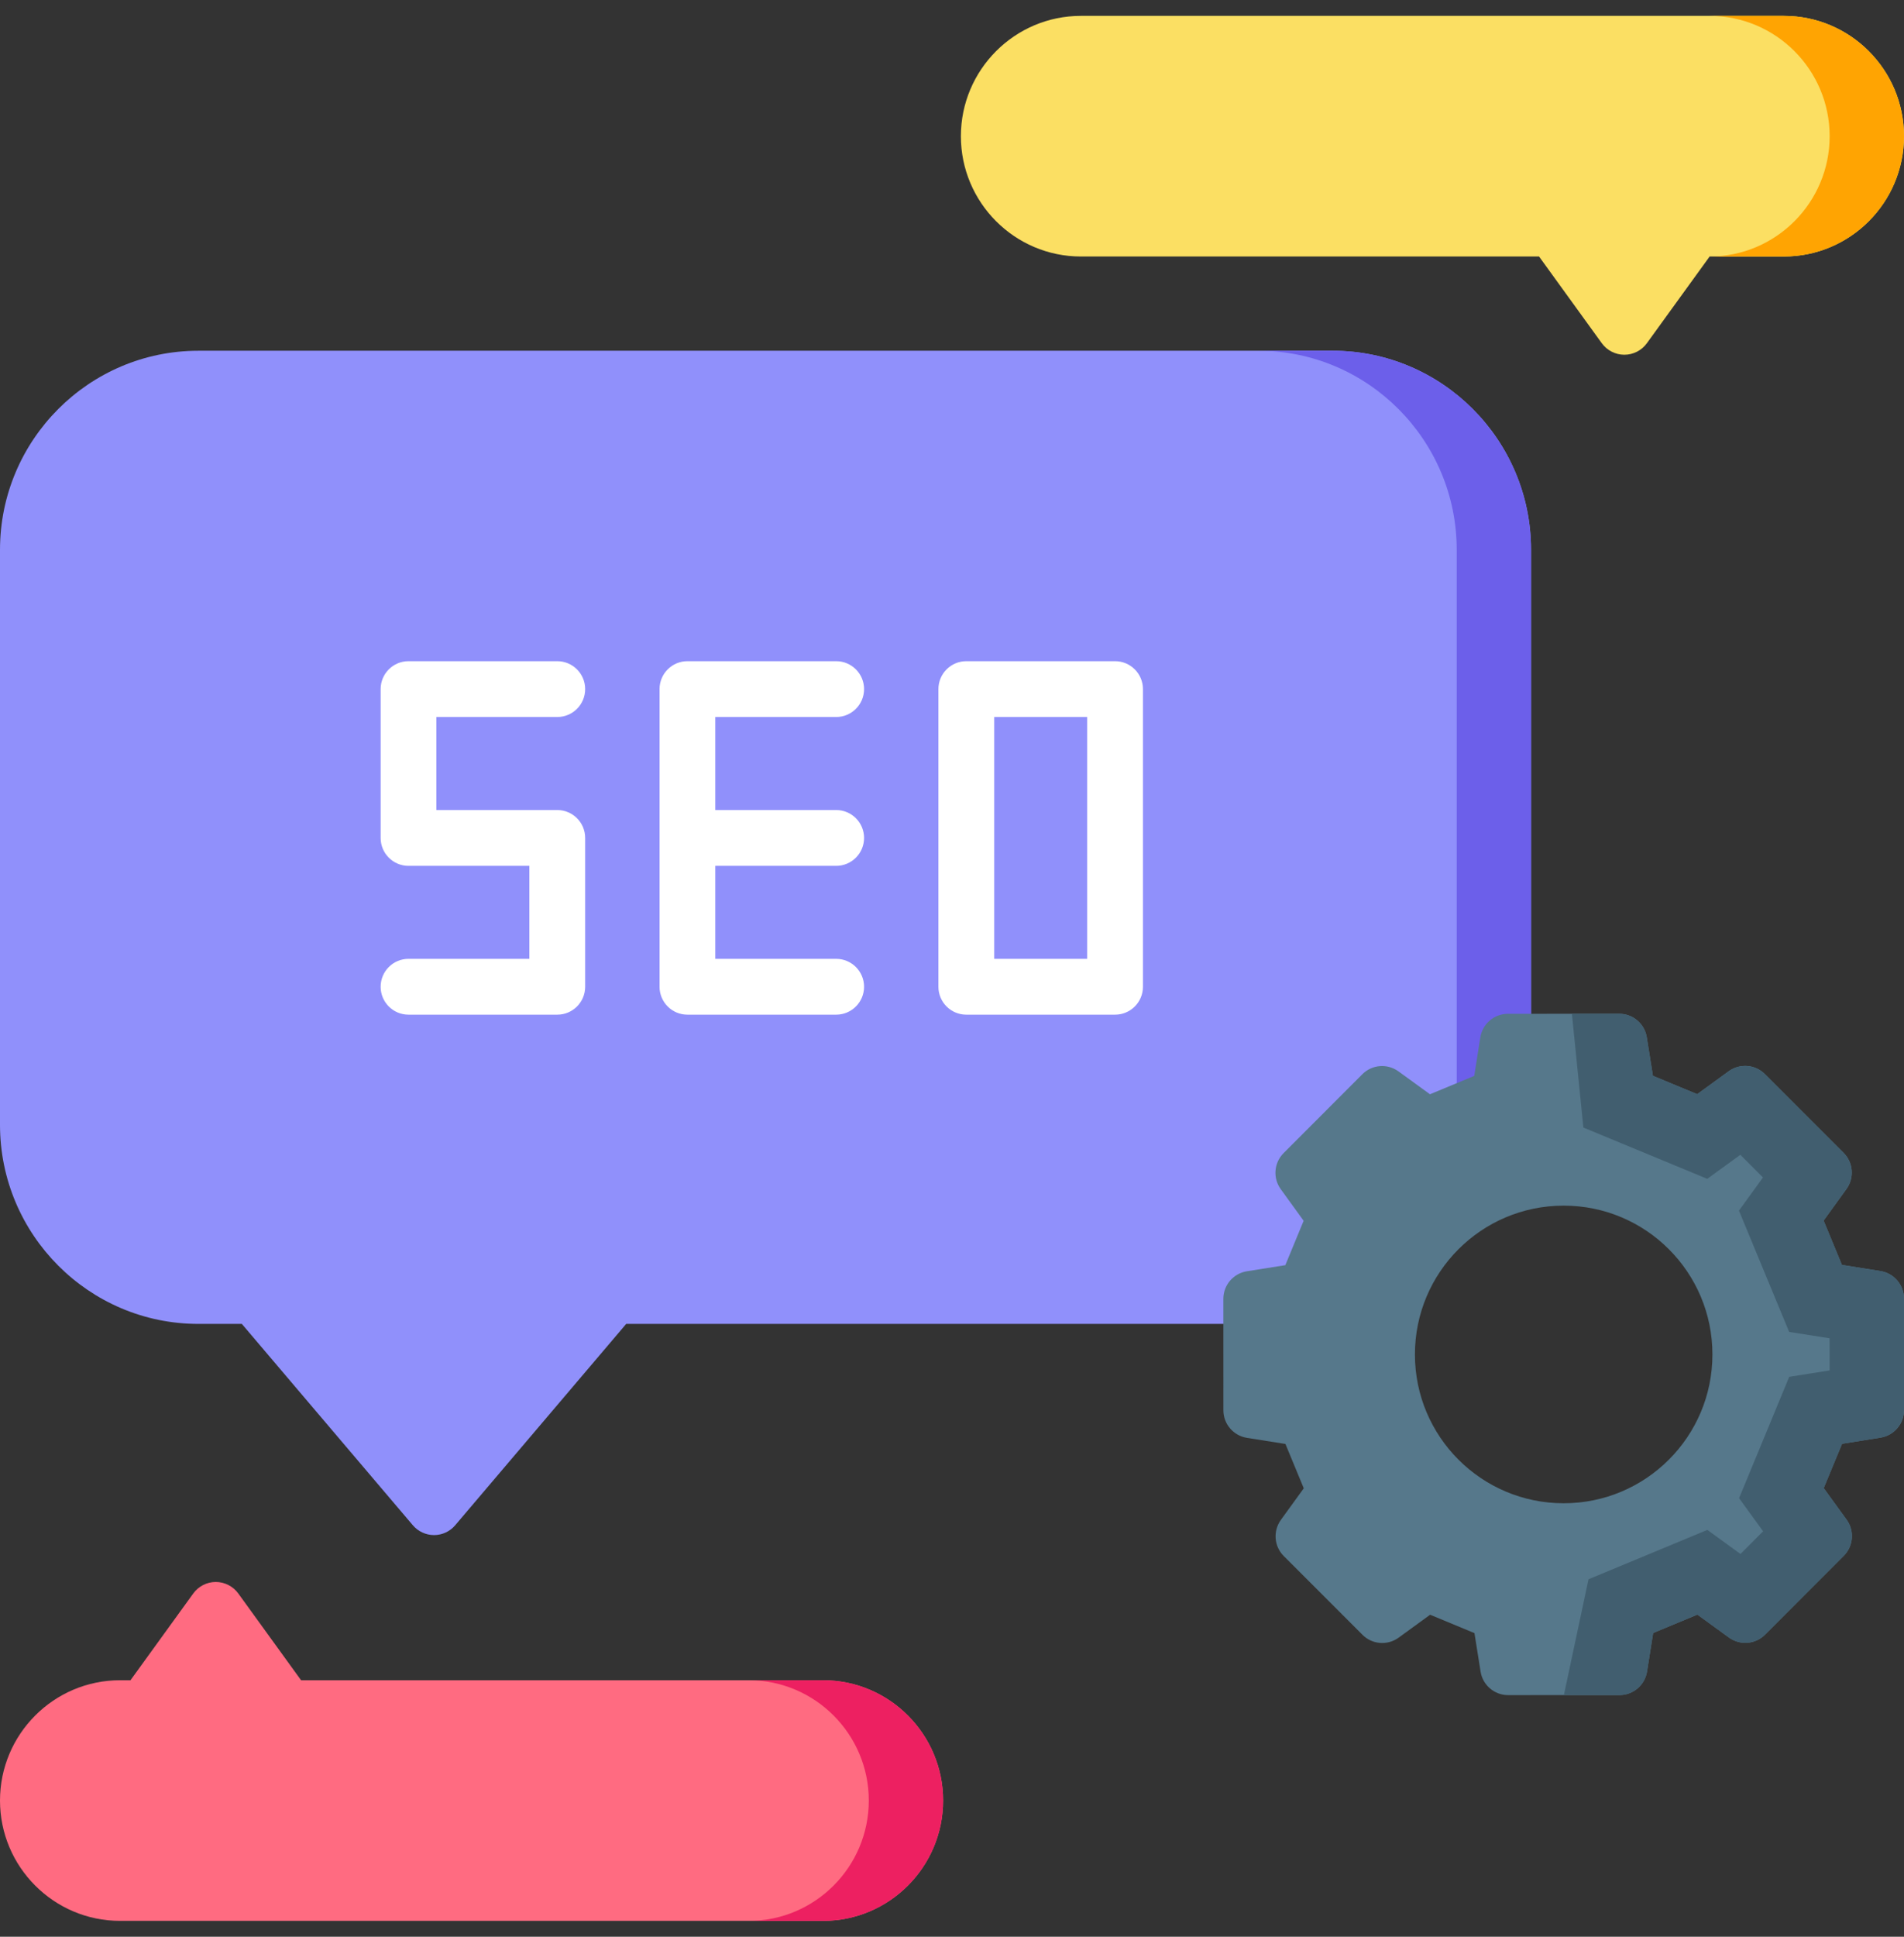<svg width="60" height="61" viewBox="0 0 60 61" fill="none" xmlns="http://www.w3.org/2000/svg">
<rect x="0" y="0" width="60" height="61" fill="#333333" stroke="none"/>
<g clip-path="url(#clip0_7256_8914)">
<path d="M48.247 17.316V35.429C48.247 35.834 48.208 36.23 48.135 36.615C47.113 36.807 46.181 37.252 45.405 37.883C44.624 38.518 44 39.34 43.605 40.283C43.433 40.693 43.304 41.126 43.224 41.576C42.827 41.656 42.417 41.698 41.996 41.698H19.733L14.346 48.038C14.18 48.235 13.936 48.349 13.678 48.349C13.42 48.349 13.175 48.235 13.008 48.038L7.621 41.698H6.252C2.804 41.698 0 38.886 0 35.429V17.316C0 13.859 2.804 11.047 6.252 11.047H41.996C45.443 11.047 48.247 13.859 48.247 17.316Z" fill="#9090FB"/>
<path d="M39.654 41.698C41.151 41.698 42.527 41.167 43.605 40.283C43.433 40.693 43.304 41.127 43.224 41.577C42.827 41.656 42.417 41.698 41.996 41.698H39.654Z" fill="#6C5FEA"/>
<path d="M48.247 17.316V35.429C48.247 35.834 48.209 36.23 48.135 36.615C47.113 36.807 46.181 37.252 45.405 37.883C45.727 37.129 45.905 36.3 45.905 35.429V17.316C45.905 13.859 43.1 11.047 39.654 11.047H41.996C45.443 11.047 48.247 13.859 48.247 17.316Z" fill="#6C5FEA"/>
<path d="M29.72 56.71C29.72 58.8 28.023 60.5 25.938 60.5H3.782C1.697 60.5 0 58.8 0 56.71C0 54.621 1.697 52.921 3.782 52.921H4.112L6.088 50.191C6.253 49.962 6.518 49.826 6.799 49.826C7.081 49.826 7.346 49.962 7.511 50.191L9.488 52.921H25.938C28.023 52.921 29.72 54.621 29.72 56.71Z" fill="#FF6B81"/>
<path d="M60 4.29C60 6.379 58.303 8.079 56.217 8.079H53.875L51.898 10.809C51.733 11.037 51.469 11.173 51.188 11.173C50.906 11.173 50.641 11.037 50.476 10.809L48.5 8.079H34.062C31.977 8.079 30.28 6.379 30.28 4.29C30.28 2.2 31.977 0.5 34.062 0.5H56.217C58.303 0.5 60 2.2 60 4.29Z" fill="#FBDF63"/>
<path d="M60 4.29C60 6.379 58.303 8.079 56.217 8.079H53.875C55.961 8.079 57.657 6.379 57.657 4.29C57.657 2.2 55.961 0.5 53.875 0.5H56.217C58.303 0.5 60 2.2 60 4.29Z" fill="#FFA402"/>
<path d="M29.72 56.71C29.72 58.8 28.023 60.5 25.938 60.5H23.596C25.681 60.5 27.378 58.8 27.378 56.71C27.378 54.621 25.681 52.921 23.596 52.921H25.938C28.023 52.921 29.72 54.621 29.72 56.71Z" fill="#ED2061"/>
<path d="M17.561 22.583C18.046 22.583 18.44 22.19 18.44 21.704C18.44 21.219 18.046 20.825 17.561 20.825H12.873C12.388 20.825 11.995 21.219 11.995 21.704V26.392C11.995 26.877 12.388 27.271 12.873 27.271H16.682V30.2H12.873C12.388 30.2 11.995 30.594 11.995 31.079C11.995 31.565 12.388 31.958 12.873 31.958H17.561C18.046 31.958 18.44 31.565 18.44 31.079V26.392C18.44 25.906 18.046 25.513 17.561 25.513H13.752V22.583H17.561Z" fill="white"/>
<path d="M26.35 22.583C26.835 22.583 27.229 22.19 27.229 21.704C27.229 21.219 26.835 20.825 26.35 20.825H21.663C21.177 20.825 20.784 21.219 20.784 21.704V31.079C20.784 31.565 21.177 31.958 21.663 31.958H26.35C26.835 31.958 27.229 31.565 27.229 31.079C27.229 30.594 26.835 30.2 26.35 30.2H22.541V27.271H26.35C26.835 27.271 27.229 26.877 27.229 26.392C27.229 25.906 26.835 25.513 26.35 25.513H22.541V22.583H26.35Z" fill="white"/>
<path d="M35.139 20.825H30.451C29.966 20.825 29.572 21.219 29.572 21.704V31.079C29.572 31.565 29.966 31.958 30.451 31.958H35.139C35.624 31.958 36.017 31.565 36.017 31.079V21.704C36.017 21.219 35.624 20.825 35.139 20.825ZM34.26 30.2H31.33V22.583H34.26V30.2Z" fill="white"/>
<path d="M59.999 40.9C59.999 40.469 59.684 40.101 59.257 40.033L58.044 39.84L57.467 38.444L58.187 37.449C58.44 37.099 58.403 36.617 58.097 36.311L55.615 33.829C55.309 33.523 54.826 33.486 54.476 33.74L53.483 34.462L52.088 33.884L51.894 32.67C51.826 32.244 51.458 31.93 51.027 31.93H49.535L47.517 31.931C47.085 31.932 46.717 32.246 46.649 32.673L46.457 33.887L45.062 34.465L44.069 33.744C43.718 33.49 43.236 33.528 42.931 33.834L40.45 36.318C40.144 36.624 40.106 37.106 40.361 37.456L41.081 38.45L40.504 39.848L39.292 40.04C38.865 40.108 38.551 40.476 38.551 40.908L38.552 44.42C38.552 44.851 38.868 45.219 39.294 45.287L40.507 45.479L41.085 46.876L40.364 47.871C40.111 48.221 40.148 48.703 40.454 49.009L42.936 51.491C43.242 51.797 43.725 51.834 44.074 51.58L45.067 50.858L46.464 51.437L46.657 52.65C46.725 53.076 47.093 53.39 47.524 53.39H47.526L49.282 53.389H51.034C51.467 53.388 51.834 53.074 51.902 52.647L52.095 51.433L53.489 50.854L54.483 51.576C54.833 51.829 55.316 51.792 55.621 51.486L58.102 49.002C58.407 48.696 58.445 48.214 58.191 47.864L57.47 46.87L58.048 45.474L59.26 45.28C59.686 45.212 60 44.844 60 44.412L59.999 40.9ZM49.275 47.347C46.686 47.347 44.588 45.248 44.588 42.66C44.588 40.071 46.686 37.973 49.275 37.973C51.865 37.973 53.963 40.071 53.963 42.66C53.963 45.248 51.865 47.347 49.275 47.347Z" fill="#56788B"/>
<path d="M60 44.412C60 44.844 59.686 45.212 59.26 45.28L58.048 45.473L57.47 46.87L58.191 47.864C58.445 48.214 58.408 48.696 58.102 49.002L55.621 51.486C55.316 51.792 54.833 51.829 54.483 51.576L53.489 50.854L52.095 51.433L51.903 52.647C51.835 53.074 51.467 53.388 51.034 53.389H49.282L50.058 49.741L53.803 48.186L54.847 48.944L55.56 48.23L54.803 47.187L56.383 43.365L57.656 43.163L57.655 42.151L56.381 41.95L54.799 38.13L55.556 37.086L54.843 36.372L53.8 37.129L49.896 35.513L49.535 31.93H51.027C51.458 31.93 51.826 32.244 51.894 32.67L52.088 33.884L53.483 34.462L54.476 33.74C54.826 33.486 55.309 33.523 55.615 33.829L58.097 36.311C58.403 36.617 58.44 37.099 58.187 37.449L57.467 38.444L58.044 39.84L59.257 40.033C59.684 40.101 59.999 40.469 59.999 40.9L60 44.412Z" fill="#415E6F"/>
</g>
<defs>
<clipPath id="clip0_7256_8914">
<rect width="60" height="60" fill="white" transform="translate(0 0.5)"/>
</clipPath>
</defs>
</svg>
